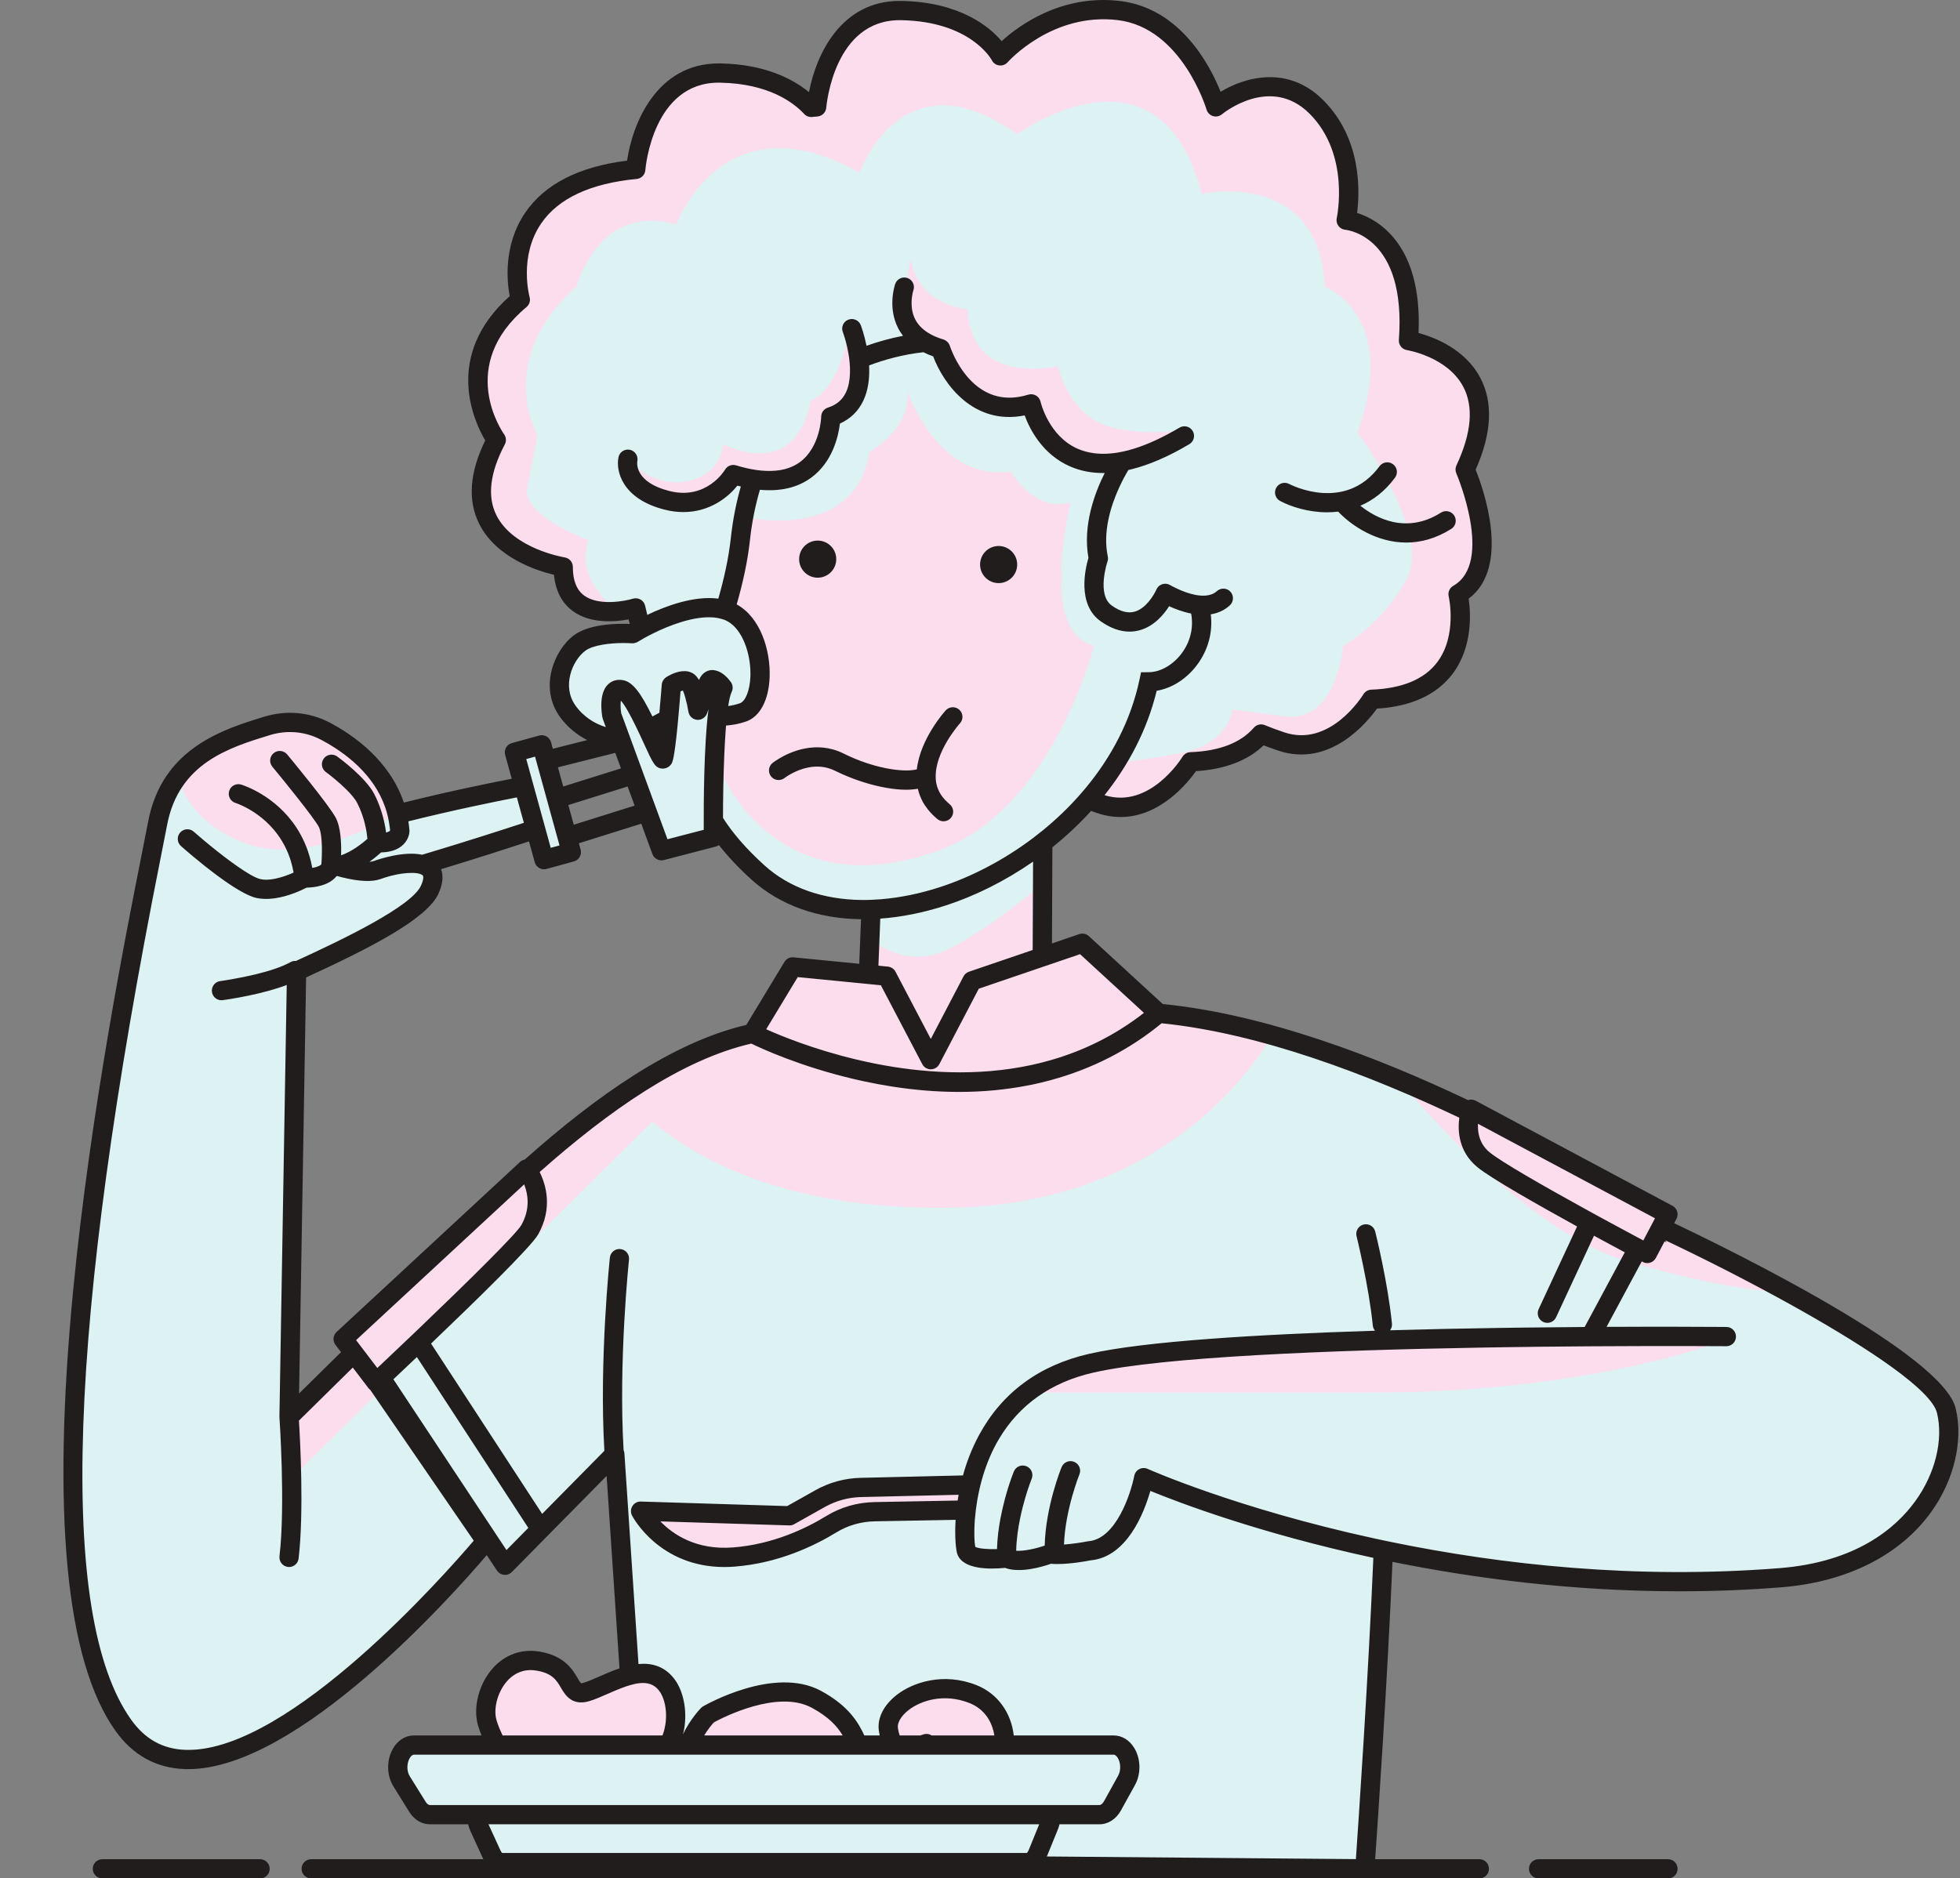 <?xml version="1.0" encoding="UTF-8" standalone="no"?><svg xmlns="http://www.w3.org/2000/svg" xmlns:xlink="http://www.w3.org/1999/xlink" fill="#000000" height="494.6" preserveAspectRatio="xMidYMid meet" version="1" viewBox="-16.7 0.0 516.0 494.6" width="516" zoomAndPan="magnify"><rect x="-16.7" y="0.0" width="516.0" height="494.6" fill="#808080" stroke="none"/><defs><clipPath id="a"><path d="M 0 0 L 498.879 0 L 498.879 494.648 L 0 494.648 Z M 0 0"/></clipPath></defs><g><g id="change1_1"><path d="M 35.008 223.773 L 32.633 220.906 C 32.633 220.906 33.695 221.848 35.344 223.223 C 35.23 223.406 35.113 223.59 35.008 223.773 Z M 456.082 341.402 C 440.469 332.77 425.18 325.445 420.57 323.273 L 422.418 319.762 L 370.574 292.074 C 370.574 292.074 370.473 292.355 370.348 292.836 C 345.832 281.055 315.613 269.359 288.332 266.832 L 268.246 248.375 L 257.691 251.977 L 257.832 221.973 C 262.18 218.594 266.23 214.781 269.855 210.598 C 270.801 210.949 271.805 211.312 272.898 211.684 C 287.059 216.504 296.746 200.637 296.77 200.602 C 296.77 200.602 296.77 200.602 296.773 200.602 C 306.199 200.25 311.891 197.219 315.301 193.285 C 316.812 193.902 318.531 194.547 320.531 195.227 C 334.688 200.047 344.379 184.18 344.402 184.145 C 373.52 183.062 367.156 156.461 367.156 156.461 C 380.211 148.996 369.02 123.637 369.02 123.637 C 382.82 94.168 354.102 89.691 354.102 89.691 C 356.34 59.477 337.688 57.984 337.688 57.984 C 337.688 57.984 341.789 40.082 329.855 28.145 C 317.918 16.211 303.371 28.145 303.371 28.145 C 303.371 28.145 296.656 5.02 277.855 2.777 C 259.051 0.535 246.676 14.719 246.676 14.719 C 246.676 14.719 240.707 3.152 220.566 2.781 C 200.422 2.406 198.305 28.145 198.305 28.145 L 196.863 28.285 C 193.656 24.832 186.523 19.488 172.934 19.238 C 152.789 18.863 150.672 44.602 150.672 44.602 C 111.625 48.332 120.285 78.918 120.285 78.918 C 99.734 96.062 113.934 115.812 113.961 115.844 C 113.961 115.848 113.961 115.848 113.957 115.848 C 99 144.195 131.574 149.285 131.574 149.285 C 131.621 165.938 150.672 160.074 150.672 160.074 C 151.078 161.988 151.559 163.82 152.094 165.586 C 150.691 166.348 149.848 166.879 149.848 166.879 C 149.848 166.879 140.113 166.133 135.844 169.359 C 131.57 172.582 128.184 180.758 132.664 187.152 C 136.305 192.352 142.195 194.578 146.652 194.645 L 157.438 224.027 L 171.125 220.465 C 171.125 220.465 171.105 218.789 171.109 216.133 C 173.824 220.52 177.637 225.035 182.852 229.75 C 190.688 236.84 201.23 239.832 212.609 239.461 L 211.934 256.582 L 191.977 254.617 L 181.391 272.125 C 161.828 276.352 141.477 290.785 122.16 308.113 C 122.031 307.926 121.949 307.82 121.949 307.82 L 73.637 352.605 L 76.449 356.297 L 59.398 373.098 L 61.383 255.758 C 75.012 249.539 93.523 240.707 96.434 234.262 C 98.168 230.426 97.016 228.453 94.535 227.699 C 107.77 223.758 119.773 219.824 124.301 218.32 L 126.52 226.379 L 133.715 224.395 L 125.93 196.133 L 118.73 198.117 L 121.191 207.047 C 116.207 207.984 102.281 210.715 87.867 214.41 C 85.18 203.102 75.906 196.223 69.027 192.574 C 64.277 190.055 58.727 189.578 53.59 191.156 C 42.258 194.637 28.082 199.207 24.777 216.891 C 20.164 241.59 -16.68 408.711 15.746 454.293 C 41.57 490.594 111.195 405.863 111.195 405.863 L 82.418 363.914 C 82.582 363.762 82.984 363.379 83.574 362.828 L 116.25 412.184 L 145.008 383.016 C 145.09 384.289 145.184 385.555 145.289 386.805 L 145.32 385.332 L 149.051 441.145 C 144.918 442.219 140.668 444.688 137.645 445.551 C 131.941 447.18 134.93 439.039 124.887 437.41 C 114.844 435.781 109.688 447.18 111.586 453.695 C 112.086 455.414 112.992 457.457 114.043 459.531 L 92.289 459.531 C 88.66 459.531 86.691 465.328 89.039 469.102 L 93.211 475.801 C 94.02 477.102 95.207 477.852 96.461 477.852 L 108.676 477.852 C 108.746 478.996 108.996 480.133 109.457 481.141 L 112.73 488.285 C 113.367 489.672 114.305 490.473 115.285 490.473 L 152.348 490.473 L 152.348 490.488 L 342.617 492.117 C 342.617 492.117 345.977 445.062 347.473 408.281 C 376.066 414.273 412.348 418.598 451.977 415.465 C 487.715 412.645 499.367 386.531 495.703 371.469 C 493.871 363.941 474.75 351.734 456.082 341.402" fill="#dcf2f3"/></g><g id="change2_1"><path d="M 223.137 68.281 C 223.137 68.281 217.723 84.965 230.941 91.695 C 230.941 91.695 241.883 112.105 256.574 106.281 C 255.359 108.156 260.883 120.113 274.816 120.797 C 288.75 121.48 295.117 113.371 295.117 113.371 C 295.117 113.371 278.938 115.398 271.305 110.586 C 263.668 105.773 261.895 96.398 261.895 96.398 C 261.895 96.398 251.508 98.797 244.668 94.559 C 237.828 90.32 238.082 81.453 238.082 81.453 C 238.082 81.453 224.91 80.441 223.137 68.281 Z M 264.699 215.883 C 266.492 214.156 268.223 212.359 269.855 210.477 C 269.855 210.477 266.023 212.848 264.699 215.883 Z M 160.562 133.387 C 169.938 134.148 177.621 125.211 177.621 125.211 C 177.621 125.211 183.363 131.734 192.738 127.113 C 202.109 122.492 202.891 109.309 202.891 109.309 C 202.891 109.309 210.207 109.652 209.469 100.039 C 208.727 90.43 207.551 84.367 207.551 84.367 C 207.551 84.367 205.148 101.719 196.789 105.52 C 196.789 105.52 195.223 115.652 188.277 118.441 C 181.336 121.227 173.652 116.922 173.652 116.922 C 173.652 116.922 173.23 125.277 163.855 126.801 C 154.484 128.32 148.609 120.797 148.609 120.797 C 148.609 120.797 151.191 132.625 160.562 133.387 Z M 113.957 115.723 C 99 144.07 131.574 149.16 131.574 149.16 C 131.605 160.164 139.93 161.34 145.578 160.867 C 140.715 156.684 135.367 149.992 138.234 142.23 C 138.234 142.23 120.426 135.93 122.129 128.199 C 123.832 120.465 124.742 114.387 124.742 114.387 C 124.742 114.387 113.34 94.848 135.051 75.484 C 135.051 75.484 141.059 53.078 161.324 59.16 C 161.324 59.16 173.652 25.215 209.621 45.48 C 209.621 45.48 220.781 13.562 251.09 35.348 C 251.09 35.348 288.559 7.988 299.676 51.055 C 299.676 51.055 330.551 44.18 332.07 75.484 C 332.07 75.484 351.828 82.973 340.684 113.879 C 340.684 113.879 359.934 139.965 353.855 152 C 347.773 164.039 336.871 170.117 336.871 170.117 C 336.871 170.117 335.254 190.449 321.5 188.645 C 307.75 186.84 307.75 186.84 307.75 186.84 C 307.75 186.84 306.809 195.672 295.117 198.094 C 283.43 200.52 274.309 201.129 274.309 201.129 L 269.855 210.477 C 270.801 210.828 271.805 211.188 272.898 211.562 C 287.059 216.383 296.746 200.512 296.77 200.477 C 296.77 200.477 296.77 200.477 296.773 200.477 C 306.199 200.129 311.891 197.098 315.301 193.164 C 316.812 193.777 318.531 194.426 320.531 195.105 C 334.688 199.926 344.379 184.059 344.402 184.023 C 344.402 184.02 344.402 184.023 344.402 184.023 C 373.52 182.941 367.156 156.336 367.156 156.336 C 380.211 148.875 369.02 123.512 369.02 123.512 C 382.82 94.043 354.102 89.566 354.102 89.566 C 356.34 59.355 337.688 57.863 337.688 57.863 C 337.688 57.863 341.789 39.957 329.855 28.023 C 317.918 16.086 303.371 28.023 303.371 28.023 C 303.371 28.023 296.656 4.895 277.855 2.652 C 259.051 0.414 246.676 14.594 246.676 14.594 C 246.676 14.594 240.707 3.031 220.566 2.66 C 200.422 2.285 198.305 28.023 198.305 28.023 L 196.863 28.16 C 193.656 24.711 186.523 19.367 172.934 19.113 C 152.789 18.742 150.672 44.48 150.672 44.48 C 111.625 48.207 120.285 78.797 120.285 78.797 C 99.734 95.938 113.934 115.688 113.961 115.723 C 113.961 115.723 113.961 115.723 113.957 115.723 Z M 230.617 223.906 C 260.512 212.98 271.305 170.117 271.305 170.117 C 261.203 167.078 262.824 152 262.824 152 C 262.148 145.367 265.188 132.242 265.188 132.242 C 255.625 135.262 249.438 124.152 249.438 124.152 C 229.934 126.945 222.039 102.566 222.039 102.566 C 223.812 112.359 212.16 119.113 212.16 119.113 C 208.441 142.422 180.602 136.355 180.602 136.355 L 175.176 158.758 C 175.176 158.758 182.578 161.707 183.402 169.781 C 185.477 190.125 173.652 188.457 173.652 188.457 L 173.652 204.297 C 173.652 204.297 188.277 239.379 230.617 223.906 Z M 210.703 458.941 L 218.32 458.941 C 218.32 458.941 218.293 458.824 218.25 458.625 L 210.344 458.539 Z M 184.383 445.434 C 173.492 444.703 164.059 456.215 164.059 456.215 L 161.195 451.824 C 161.195 451.824 163.184 447.094 156.578 441.52 C 154.32 439.609 151.688 439.582 149.004 440.332 L 149.051 441.023 C 144.918 442.094 140.668 444.566 137.645 445.43 C 136.59 445.73 135.836 445.695 135.238 445.434 C 130.266 444.449 130.078 434.598 118.793 438.004 C 115.426 439.488 113.09 442.68 111.965 446.086 C 111.086 451.23 112.898 456.855 113.098 457.445 C 113.105 457.461 113.113 457.48 113.121 457.496 L 210.344 458.539 L 206.395 454.172 C 206.395 454.172 195.273 446.164 184.383 445.434 Z M 84.898 364.703 L 155.051 295.348 C 166.695 305.23 190.234 318.488 232.512 318.066 C 285.473 317.531 310.25 285.883 318.355 272.543 C 308.234 269.707 298.098 267.613 288.332 266.711 L 268.246 248.254 L 257.691 251.855 L 257.781 232.691 C 257.781 232.691 240.633 247.301 230.617 250.934 C 220.602 254.562 212.297 247.203 212.297 247.203 L 211.934 256.461 L 210.703 256.34 L 191.684 254.98 L 181.391 272.004 C 178.594 272.609 175.777 273.441 172.949 274.445 C 164.535 277.426 156.031 282.051 147.566 287.789 C 139.004 293.598 130.484 300.523 122.16 307.992 C 122.031 307.805 121.949 307.695 121.949 307.695 L 73.637 352.48 L 76.449 356.176 L 59.398 372.973 L 59.562 363.246 C 57.828 365.328 56.859 366.508 56.859 366.508 L 61.23 388.102 L 83.793 365.797 L 82.418 363.789 C 82.582 363.637 82.984 363.258 83.574 362.703 Z M 253.578 366.688 C 253.578 366.688 317.969 366.68 345.062 366.688 C 405.047 366.703 440.492 351.797 440.492 351.797 C 440.492 351.797 311.094 352.086 288.332 356.18 C 265.574 360.273 253.578 366.688 253.578 366.688 Z M 135.938 169.172 C 140.629 168.277 144.594 167.375 147.418 166.684 C 144.281 166.68 138.883 167.027 135.938 169.172 Z M 233.48 444.555 C 216.293 445.012 217.84 456.562 218.25 458.625 L 247.773 458.941 C 247.773 458.941 252.355 444.055 233.48 444.555 Z M 87.867 214.285 C 85.18 202.977 75.906 196.098 69.027 192.449 C 64.277 189.934 58.727 189.453 53.59 191.031 C 52.031 191.512 50.418 192.016 48.785 192.566 C 38.68 197.281 30.148 204.297 30.148 204.297 C 30.148 204.297 31.789 216.219 48.34 222.219 C 64.891 228.215 87.867 214.285 87.867 214.285 Z M 370.574 291.953 C 370.574 291.953 370.473 292.234 370.348 292.715 C 364.359 289.836 358.031 286.969 351.488 284.234 C 351.539 284.293 382.758 323.137 410.602 331.742 C 438.469 340.359 454.289 340.383 454.289 340.383 C 454.289 340.383 454.258 340.332 454.203 340.254 C 439.262 332.07 424.992 325.238 420.57 323.148 L 422.418 319.641 Z M 190.191 399 L 151.941 399 C 151.941 399 158.535 410.547 173.23 410.16 C 187.922 409.77 200.59 400.223 207.938 399.238 C 215.281 398.258 237.293 397.516 237.293 397.516 L 237.293 390.617 L 212.551 390.617 C 204.328 390.617 196.387 393.594 190.191 399" fill="#fcddee"/></g><g clip-path="url(#a)" id="change3_1"><path d="M 51.766 489.582 L 10.254 489.582 C 8.855 489.582 7.719 490.719 7.719 492.117 C 7.719 493.516 8.855 494.648 10.254 494.648 L 51.766 494.648 C 53.164 494.648 54.297 493.516 54.297 492.117 C 54.297 490.719 53.164 489.582 51.766 489.582 Z M 422.418 489.582 L 388.352 489.582 C 386.953 489.582 385.82 490.719 385.82 492.117 C 385.82 493.516 386.953 494.648 388.352 494.648 L 422.418 494.648 C 423.816 494.648 424.949 493.516 424.949 492.117 C 424.949 490.719 423.816 489.582 422.418 489.582 Z M 493.242 372.066 C 491.801 366.145 475.777 355.395 457.176 344.914 C 456.441 344.504 455.703 344.09 454.961 343.676 C 443.77 337.453 431.844 331.402 421.691 326.598 L 422.066 327.191 L 421.516 326.914 L 419.23 331.258 C 418.918 331.852 418.379 332.297 417.738 332.496 C 417.492 332.57 417.238 332.609 416.988 332.609 C 416.578 332.609 416.172 332.512 415.805 332.316 C 415.75 332.285 415.648 332.234 415.52 332.164 L 406.258 349.402 C 420.938 349.332 432.008 349.391 436.176 349.418 C 436.992 349.426 437.551 349.43 437.812 349.43 C 439.215 349.445 440.336 350.586 440.324 351.984 C 440.312 353.379 439.184 354.496 437.793 354.496 C 437.785 354.496 437.777 354.496 437.77 354.496 C 437.344 354.492 423.379 354.387 403.516 354.512 C 402.566 354.516 401.602 354.523 400.629 354.531 C 399.68 354.535 398.715 354.543 397.742 354.555 C 392.062 354.598 386.008 354.664 379.719 354.758 C 378.566 354.777 377.402 354.793 376.234 354.812 C 375.078 354.832 373.914 354.852 372.746 354.871 C 334.223 355.547 289.453 357.254 271.121 361.453 C 259.992 364 251.625 369.902 246.254 378.992 C 244.438 382.062 243.121 385.277 242.156 388.402 C 241.891 389.262 241.656 390.113 241.445 390.953 C 241.227 391.816 241.035 392.668 240.871 393.5 C 240.766 394.023 240.668 394.535 240.578 395.043 C 240.43 395.918 240.309 396.766 240.207 397.586 C 240.098 398.465 240.008 399.324 239.945 400.125 C 239.68 403.625 239.832 406.266 240.051 407.328 C 240.836 407.781 243.234 408.012 245.773 407.922 C 245.852 405.195 246.191 402.5 246.656 400 C 246.82 399.121 246.996 398.277 247.184 397.457 C 247.383 396.57 247.59 395.711 247.805 394.91 C 247.914 394.496 248.023 394.105 248.133 393.719 C 248.441 392.621 248.75 391.625 249.027 390.777 C 249.395 389.656 249.711 388.789 249.93 388.223 C 250.086 387.809 250.188 387.547 250.215 387.484 C 250.746 386.191 252.227 385.57 253.516 386.102 C 254.812 386.629 255.434 388.109 254.906 389.402 C 254.887 389.445 254.094 391.418 253.215 394.414 C 252.77 395.93 252.305 397.699 251.902 399.629 C 251.332 402.348 250.891 405.359 250.824 408.363 C 252.844 408.508 256.059 407.797 258.332 406.996 C 258.586 396.73 262.602 386.781 262.785 386.332 C 263.316 385.039 264.793 384.418 266.09 384.949 C 267.383 385.477 268.004 386.957 267.477 388.25 C 267.434 388.352 263.742 397.531 263.414 406.723 C 265.777 406.559 268.363 406.129 269.516 405.898 C 269.617 405.879 269.719 405.863 269.82 405.855 C 277.117 405.309 281.02 393.238 281.91 388.633 C 282.059 387.871 282.543 387.219 283.23 386.863 C 283.922 386.508 284.734 386.484 285.441 386.801 C 285.852 386.988 308.969 397.25 345.062 405.105 C 345.895 405.285 346.73 405.469 347.578 405.645 C 348.414 405.82 349.254 405.996 350.102 406.168 C 378.238 411.914 413.52 415.965 451.777 412.941 C 471.922 411.352 482.344 402.461 487.539 395.285 C 492.777 388.047 494.965 379.152 493.242 372.066 Z M 209.949 394.223 C 206.637 394.301 203.355 395.203 200.461 396.828 L 192.402 401.359 C 192 401.59 191.543 401.711 191.082 401.688 L 157.152 400.629 C 160.422 404.004 166.562 408.254 176.309 407.484 C 186.734 406.676 195.414 402.531 200.859 399.195 C 204.621 396.891 208.992 395.629 213.512 395.543 L 235.414 395.141 C 235.488 394.641 235.57 394.137 235.664 393.621 Z M 344.855 410.23 C 314.84 403.766 293.484 395.609 286.145 392.602 C 284.527 398.289 280.031 410.043 270.359 410.895 C 269.211 411.121 263.703 412.137 259.996 411.785 C 257.797 412.559 251.852 414.363 247.891 412.871 C 243.539 413.293 236.789 413.258 235.332 409.246 C 234.984 408.293 234.59 404.898 234.875 400.219 L 213.605 400.609 C 209.988 400.68 206.496 401.684 203.508 403.516 C 197.59 407.141 188.129 411.652 176.699 412.535 C 175.777 412.609 174.875 412.645 174.004 412.645 C 157.012 412.645 150.004 399.691 149.699 399.109 C 149.281 398.312 149.316 397.352 149.793 396.59 C 150.273 395.824 151.125 395.363 152.02 395.402 L 190.535 396.598 L 197.977 392.414 C 201.59 390.383 205.688 389.258 209.832 389.16 L 236.812 388.527 C 237.777 385.031 239.156 381.379 241.102 377.805 C 247.16 366.68 256.879 359.516 269.988 356.516 C 284.555 353.176 314.59 351.379 345.289 350.422 C 344.977 350.047 344.766 349.578 344.711 349.055 C 343.656 338.516 340.465 325.66 340.434 325.531 C 340.094 324.176 340.918 322.801 342.277 322.461 C 343.629 322.125 345.008 322.945 345.348 324.305 C 345.48 324.844 348.66 337.637 349.754 348.551 C 349.816 349.203 349.621 349.816 349.262 350.305 C 358.82 350.027 368.371 349.828 377.488 349.691 C 378.656 349.672 379.816 349.656 380.973 349.641 C 382.137 349.621 383.297 349.605 384.445 349.594 C 390.055 349.523 395.441 349.473 400.488 349.438 L 411.051 329.777 C 409.441 328.918 407.516 327.879 405.379 326.723 C 404.637 326.32 403.875 325.906 403.086 325.477 C 403.039 325.449 402.992 325.426 402.945 325.402 L 402.73 325.863 L 399.184 333.488 L 392.957 346.887 C 392.527 347.809 391.613 348.352 390.656 348.352 C 390.301 348.352 389.938 348.277 389.594 348.113 C 388.582 347.645 388.039 346.594 388.152 345.543 C 388.184 345.277 388.242 345.008 388.363 344.75 L 391.375 338.27 L 394.922 330.645 L 398.492 322.965 C 387.879 317.125 375.691 310.199 372.219 307.328 C 367.258 303.23 367.027 297.734 367.484 294.328 C 343.762 283.055 315.031 272.07 289.113 269.461 C 280.609 276.453 270.848 281.449 260.078 284.391 C 259.238 284.617 258.395 284.84 257.539 285.047 C 256.699 285.246 255.859 285.441 255.004 285.621 C 254.672 285.691 254.332 285.75 253.996 285.816 C 248.184 286.949 242.121 287.535 235.82 287.535 C 230.066 287.535 224.121 287.059 218.012 286.098 C 215.531 285.703 213.129 285.25 210.816 284.758 C 209.969 284.574 209.129 284.387 208.305 284.195 C 193.969 280.848 183.629 276.047 181.09 274.809 C 162.797 279.031 143.68 292.402 125.375 308.629 C 126.992 311.867 128.91 318.074 124.973 325.074 C 123.148 328.316 108.316 342.785 96.781 353.801 L 126.031 398.652 L 142.41 382.043 C 141.012 358.203 143.828 331.449 143.859 331.164 C 144.008 329.773 145.262 328.766 146.648 328.914 C 148.039 329.062 149.047 330.312 148.895 331.703 C 148.867 331.984 146.082 358.453 147.473 381.883 C 147.586 382.137 147.664 382.41 147.684 382.699 L 151.391 438.188 C 154.824 437.867 158.203 438.703 160.82 442.105 C 163.328 445.367 164.5 451.164 163.125 456.68 C 164.941 452.781 167.68 449.938 167.859 449.754 C 168.02 449.59 168.203 449.445 168.402 449.332 C 169.164 448.895 187.141 438.66 199.367 445.219 C 206.797 449.207 209.324 453.715 210.844 456.996 L 214.898 456.996 C 214.805 456.57 214.719 456.129 214.66 455.652 C 214.234 452.391 215.953 448.988 219.383 446.316 C 223.648 442.988 231.703 440.32 240.359 443.738 C 245.883 445.922 249.512 450.945 250.184 456.996 L 276.477 456.996 C 278.695 456.996 280.695 458.234 281.969 460.391 C 283.66 463.258 283.711 467.148 282.094 470.066 L 278.391 476.766 C 277.137 479.031 275.035 480.387 272.77 480.387 L 262.238 480.387 C 262.113 480.879 261.961 481.359 261.773 481.816 L 258.902 488.867 L 340.258 489.562 C 340.938 479.77 343.531 441.633 344.855 410.23 Z M 219.684 454.996 C 219.785 455.781 219.953 456.441 220.16 456.996 L 225.59 456.996 L 226.406 456.723 C 227.148 456.473 227.949 456.59 228.586 456.996 L 245.074 456.996 C 244.543 453.574 242.637 450.09 238.496 448.453 C 231.832 445.812 225.711 447.809 222.496 450.316 C 220.578 451.809 219.5 453.602 219.684 454.996 Z M 205.145 456.996 C 203.762 454.672 201.539 452.137 196.973 449.684 C 187.977 444.852 173.527 452.309 171.246 453.547 C 170.566 454.289 169.578 455.527 168.688 456.996 Z M 257.367 475.32 L 272.77 475.32 C 273.152 475.32 273.617 474.922 273.953 474.312 L 277.66 467.613 C 278.516 466.07 278.277 464.109 277.602 462.965 C 277.445 462.691 277.016 462.062 276.477 462.062 L 92.289 462.062 C 91.723 462.062 91.281 462.742 91.121 463.035 C 90.449 464.246 90.258 466.258 91.191 467.762 L 95.359 474.461 C 95.688 474.988 96.109 475.32 96.461 475.32 Z M 256.887 480.387 L 111.898 480.387 L 115.035 487.23 C 115.215 487.621 115.387 487.84 115.488 487.941 L 253.645 487.941 C 253.758 487.824 253.969 487.555 254.172 487.051 Z M 114.02 452.984 C 114.363 454.18 114.938 455.559 115.617 456.996 L 157.711 456.996 C 159.344 452.719 158.719 447.684 156.805 445.195 C 155.52 443.523 153.816 443.02 151.73 443.223 C 150.945 443.301 150.113 443.477 149.223 443.734 C 148.438 443.965 147.609 444.25 146.742 444.59 C 145.648 445.012 144.496 445.504 143.277 446.043 C 141.512 446.82 139.844 447.559 138.34 447.988 C 133.828 449.281 132.047 446.258 130.984 444.453 C 129.816 442.469 128.715 440.598 124.48 439.91 C 123.961 439.828 123.465 439.785 122.996 439.785 C 120.039 439.785 118.016 441.312 116.785 442.703 C 114.312 445.5 113.125 449.922 114.02 452.984 Z M 122.391 402.344 L 93.051 357.355 C 90.664 359.625 88.543 361.629 86.863 363.211 L 116.637 408.18 Z M 108.016 405.707 L 80.777 365.996 C 80.602 365.863 80.441 365.715 80.305 365.539 L 76.176 360.121 L 62 374.09 C 62.309 379.004 63.348 398.055 61.914 410.398 C 61.762 411.691 60.668 412.641 59.398 412.641 C 59.301 412.641 59.203 412.637 59.105 412.621 C 57.715 412.461 56.719 411.203 56.879 409.812 C 58.453 396.32 56.887 373.504 56.871 373.273 C 56.867 373.223 56.875 373.18 56.875 373.129 C 56.875 373.102 56.863 373.078 56.863 373.055 L 58.781 259.727 L 58.789 259.371 C 55.648 260.574 51.977 261.496 48.863 262.152 C 45.133 262.938 42.199 263.34 41.945 263.371 C 41.828 263.387 41.715 263.395 41.605 263.395 C 40.355 263.395 39.266 262.473 39.098 261.199 C 38.91 259.812 39.883 258.535 41.27 258.352 C 41.348 258.34 45.969 257.707 50.883 256.496 C 54.043 255.719 57.32 254.703 59.594 253.453 C 59.652 253.426 59.711 253.395 59.766 253.363 C 60.227 253.102 60.734 253.004 61.227 253.043 C 73.707 247.324 91.66 238.684 94.125 233.219 C 94.797 231.734 94.844 230.797 94.594 230.527 C 94.547 230.477 94.484 230.43 94.422 230.387 C 93.25 229.582 88.961 229.52 83.445 231.492 C 82.348 231.883 81.023 232.023 79.547 231.98 C 77.668 231.93 75.535 231.57 73.293 231.012 C 72.895 230.91 72.488 230.805 72.082 230.691 C 72.023 230.699 71.961 230.715 71.902 230.723 C 71.676 231.004 71.387 231.293 71.051 231.578 C 70.543 232.008 69.898 232.418 69.074 232.766 C 67.828 233.293 66.195 233.68 64.016 233.742 C 62.633 234.461 59.266 236.043 55.598 236.551 C 54.574 236.695 53.527 236.75 52.492 236.684 C 52.031 236.652 51.57 236.598 51.113 236.512 C 51.027 236.496 50.941 236.488 50.855 236.469 C 48.348 235.941 44.508 233.508 40.84 230.812 C 38.367 228.996 35.977 227.07 34.121 225.52 C 32.66 224.297 31.523 223.305 30.957 222.805 C 29.906 221.879 29.805 220.277 30.734 219.23 C 31.656 218.18 33.258 218.078 34.309 219.008 C 35.059 219.672 35.91 220.398 36.809 221.156 C 41.285 224.922 47.203 229.465 50.531 231.012 C 50.758 231.117 50.973 231.211 51.172 231.285 C 51.438 231.387 51.684 231.465 51.902 231.512 C 52.324 231.602 52.773 231.645 53.238 231.652 C 54.055 231.664 54.918 231.559 55.777 231.383 C 57.547 231.02 59.293 230.363 60.59 229.777 C 60.402 228.703 60.156 227.695 59.863 226.734 C 59.801 226.535 59.746 226.332 59.684 226.141 C 59.68 226.133 59.676 226.121 59.672 226.113 C 59.398 225.293 59.09 224.516 58.75 223.777 C 58.57 223.379 58.379 222.996 58.184 222.625 C 57.988 222.25 57.781 221.891 57.57 221.539 C 56.902 220.418 56.168 219.41 55.402 218.508 C 54.035 216.891 52.57 215.598 51.188 214.594 C 50.617 214.176 50.062 213.812 49.535 213.488 C 47.172 212.035 45.375 211.465 45.324 211.449 C 43.984 211.047 43.227 209.633 43.633 208.293 C 44.039 206.953 45.453 206.195 46.789 206.602 C 47.285 206.754 55.777 209.43 61.332 217.914 C 61.68 218.445 62.012 219 62.332 219.578 C 62.734 220.297 63.117 221.051 63.469 221.848 C 63.531 221.988 63.59 222.133 63.648 222.273 C 63.914 222.895 64.164 223.535 64.391 224.203 C 64.531 224.617 64.664 225.043 64.789 225.477 C 65.07 226.441 65.312 227.453 65.508 228.516 C 65.508 228.523 65.512 228.531 65.512 228.539 C 65.527 228.535 65.543 228.535 65.559 228.531 C 67.117 228.285 67.711 227.816 67.895 227.625 C 67.918 227.328 67.945 227.016 67.965 226.691 C 67.965 226.664 67.965 226.637 67.969 226.605 C 68.016 225.785 68.047 224.902 68.047 224.012 C 68.047 223.816 68.047 223.621 68.043 223.422 C 68.043 223.242 68.039 223.066 68.035 222.887 C 68.012 221.965 67.957 221.07 67.859 220.266 C 67.734 219.234 67.535 218.363 67.254 217.797 C 67.242 217.773 67.23 217.742 67.219 217.719 C 66.566 216.508 64.309 213.504 61.699 210.191 C 59.461 207.344 56.965 204.27 55 201.898 C 54.109 200.82 54.258 199.227 55.336 198.332 C 56.41 197.438 58.008 197.586 58.902 198.664 C 60.016 200.012 69.84 211.898 71.68 215.316 C 71.832 215.594 71.961 215.902 72.082 216.219 C 72.367 216.961 72.578 217.789 72.734 218.672 C 72.879 219.5 72.973 220.367 73.035 221.234 C 73.133 222.641 73.137 224.031 73.102 225.234 C 75.82 224.289 78.504 222.258 80.027 220.891 C 79.988 220.445 79.922 219.879 79.82 219.211 C 79.703 218.48 79.539 217.637 79.305 216.719 C 79.23 216.418 79.145 216.109 79.055 215.797 C 78.91 215.305 78.754 214.805 78.566 214.285 C 78.23 213.355 77.828 212.395 77.328 211.43 C 76.77 210.34 75.66 209.059 74.41 207.824 C 72.469 205.906 70.188 204.102 69.086 203.301 C 67.957 202.477 67.707 200.891 68.531 199.762 C 69.355 198.629 70.941 198.383 72.07 199.203 C 72.836 199.762 79.602 204.77 81.836 209.109 C 82.504 210.41 83.031 211.699 83.461 212.938 C 83.754 213.781 83.992 214.598 84.191 215.371 C 84.422 216.262 84.602 217.102 84.734 217.855 C 84.82 218.352 84.887 218.809 84.941 219.23 C 85.578 219.078 85.914 218.855 86.012 218.684 C 85.98 218.297 85.914 217.93 85.867 217.555 C 85.754 216.695 85.605 215.859 85.414 215.047 C 85.219 214.207 84.988 213.391 84.715 212.602 C 81.68 203.844 74.203 198.184 67.844 194.812 C 63.695 192.613 58.898 192.176 54.332 193.578 C 43.641 196.863 30.332 200.953 27.27 217.355 C 26.902 219.312 26.336 222.16 25.617 225.77 C 1.039 349.164 -1.586 425.559 17.812 452.828 C 21.477 457.977 26.152 460.582 32.113 460.789 C 32.375 460.797 32.641 460.801 32.906 460.801 C 59.738 460.801 100.469 414.559 108.016 405.707 Z M 89.438 222.438 C 88.098 223.73 86.148 224.41 83.629 224.465 C 82.941 225.094 81.883 226.004 80.566 226.938 C 81.004 226.902 81.41 226.84 81.742 226.719 C 83.289 226.164 89.652 224.074 94.445 225.078 C 105.555 221.758 115.746 218.469 121.219 216.672 L 119.371 209.977 C 113.566 211.105 102.484 213.363 90.809 216.285 C 90.926 217.043 91.031 217.809 91.09 218.605 C 91.094 218.66 91.098 218.715 91.098 218.77 C 91.098 219.109 91.035 220.902 89.438 222.438 Z M 121.848 199.883 L 122.273 201.438 L 122.949 203.879 L 123.027 204.164 L 127.371 219.93 L 128.289 223.262 L 130.602 222.625 L 130.512 222.312 L 129.809 219.758 L 128.066 213.434 L 126.754 208.664 L 125.273 203.293 L 124.602 200.852 L 124.16 199.246 Z M 130.188 202.055 L 131.578 207.109 L 146.781 202.34 L 145.281 198.254 Z M 142.789 191.469 L 142 189.32 C 141.949 189.18 141.914 189.039 141.887 188.895 C 141.629 187.457 140.969 182.586 143.34 180.25 C 144.387 179.219 145.824 178.816 147.387 179.121 C 149.938 179.621 152.051 182.559 155.062 188.672 C 155.656 188.336 156.266 188.004 156.891 187.684 C 157.039 186.039 157.188 184.348 157.328 182.641 C 157.391 181.848 157.453 181.055 157.516 180.273 C 157.551 179.812 157.727 179.383 157.984 179.012 C 158.168 178.758 158.387 178.523 158.656 178.348 C 158.883 178.199 159.402 177.879 160.086 177.562 C 161.664 176.836 164.141 176.121 166.066 177.555 C 166.078 177.566 166.094 177.586 166.109 177.598 C 166.555 177.945 166.957 178.445 167.312 179.059 C 167.746 178.027 168.34 177.402 168.926 177.02 C 169.5 176.645 170.066 176.508 170.473 176.461 C 170.91 176.41 171.32 176.465 171.723 176.559 C 173.641 176.992 175.113 178.766 175.727 179.633 C 176.258 180.395 176.332 181.383 175.922 182.215 C 175.574 182.914 175.273 184.207 175.016 185.914 C 176.02 185.781 177.047 185.562 178.094 185.188 C 179.582 184.656 180.715 181.758 180.855 178.137 C 181.047 173.098 179.309 166.918 175.734 164.195 C 175.293 163.863 174.832 163.57 174.336 163.348 C 174.051 163.223 173.746 163.133 173.445 163.039 C 172.656 162.789 171.816 162.641 170.934 162.578 C 165.895 162.227 159.578 164.637 155.16 166.832 C 154.324 167.246 153.559 167.652 152.887 168.027 C 152.238 168.391 151.664 168.73 151.199 169.02 C 151.023 169.133 150.824 169.199 150.629 169.266 C 150.316 169.367 149.988 169.43 149.656 169.402 C 149.008 169.355 148.25 169.328 147.43 169.328 C 143.969 169.328 139.426 169.828 137.367 171.383 C 133.91 173.988 131.238 180.699 134.738 185.699 C 136.902 188.789 139.938 190.598 142.789 191.469 Z M 149.93 157.652 C 150.609 157.445 151.348 157.535 151.957 157.895 C 152.566 158.254 153.004 158.852 153.148 159.547 C 153.32 160.348 153.512 161.133 153.707 161.914 C 158.566 159.586 165.988 156.805 172.41 157.641 C 173.867 152.52 175.098 147.203 175.719 141.535 C 176.254 136.625 177.176 132.164 178.336 128.109 C 178.023 128.031 177.723 127.984 177.406 127.898 C 174.898 131.074 170.016 134.844 163.207 134.844 C 161.641 134.844 159.969 134.645 158.203 134.191 C 146.961 131.309 145.391 123.906 146.129 120.398 C 146.418 119.027 147.762 118.152 149.133 118.441 C 149.859 118.594 150.441 119.051 150.789 119.648 C 151.094 120.172 151.223 120.801 151.086 121.445 C 151 121.961 150.414 126.965 159.461 129.281 C 169.344 131.816 174.113 123.781 174.16 123.699 C 174.75 122.68 175.969 122.195 177.098 122.543 C 178.055 122.836 178.98 123.082 179.883 123.289 C 180.746 123.484 181.586 123.645 182.398 123.762 C 183.312 123.898 184.188 123.969 185.031 124 C 188.594 124.137 191.547 123.391 193.836 121.723 C 199.312 117.734 199.492 109.789 199.492 109.711 C 199.508 108.621 200.219 107.664 201.258 107.336 C 203.5 106.621 205.047 105.324 205.988 103.371 C 206.691 101.906 207 100.172 207.062 98.379 C 207.098 97.477 207.074 96.559 206.996 95.652 C 206.922 94.734 206.793 93.832 206.641 92.969 C 206.27 90.852 205.742 89.004 205.324 87.836 C 205.277 87.699 205.227 87.559 205.184 87.441 C 204.684 86.137 205.34 84.672 206.645 84.172 C 207.953 83.672 209.418 84.328 209.914 85.633 C 209.996 85.84 210.809 88.02 211.43 91.059 C 214.438 89.984 217.66 89.078 221.039 88.43 C 220.555 87.797 220.113 87.133 219.746 86.414 C 216.895 80.855 218.895 75.012 218.98 74.766 C 219.445 73.445 220.891 72.754 222.215 73.215 C 223.527 73.68 224.223 75.117 223.766 76.434 C 223.762 76.445 223.719 76.59 223.656 76.82 C 223.375 77.914 222.738 81.188 224.273 84.145 C 224.973 85.484 226.062 86.617 227.504 87.551 C 228.66 88.293 230.035 88.914 231.652 89.387 C 231.992 89.488 232.293 89.668 232.555 89.887 C 232.922 90.191 233.207 90.586 233.355 91.055 C 233.395 91.164 233.562 91.68 233.883 92.445 C 235.578 96.527 241.512 107.797 254.023 103.922 C 254.703 103.715 255.438 103.801 256.051 104.156 C 256.664 104.516 257.098 105.113 257.246 105.809 C 257.266 105.887 259.355 114.867 267.09 118.203 C 268.41 118.773 269.828 119.148 271.336 119.344 C 272.414 119.484 273.539 119.523 274.715 119.473 C 275.555 119.434 276.414 119.355 277.301 119.219 C 277.434 119.199 277.566 119.172 277.695 119.148 C 278.516 119.012 279.352 118.836 280.207 118.613 C 283.938 117.652 288.035 115.906 292.477 113.383 C 292.926 113.129 293.371 112.879 293.824 112.609 C 295.027 111.895 296.582 112.293 297.297 113.492 C 298.012 114.695 297.617 116.25 296.414 116.965 C 290.902 120.238 285.789 122.441 281.082 123.598 C 281.027 123.613 280.977 123.621 280.926 123.633 C 280.734 123.68 280.551 123.715 280.363 123.758 C 280.047 124.285 279.664 124.949 279.246 125.734 C 278.82 126.527 278.363 127.441 277.906 128.445 C 275.746 133.184 273.574 140.023 274.941 146.527 C 275.039 146.98 275.008 147.453 274.852 147.891 C 274.824 147.973 271.949 156.609 275.996 159.465 C 278.246 161.055 280.223 161.574 282.035 161.062 C 285.023 160.219 287.156 156.586 287.727 155.258 C 287.797 155.09 287.887 154.934 287.988 154.789 C 288.305 154.344 288.758 154.008 289.285 153.84 C 289.984 153.613 290.746 153.703 291.375 154.082 C 291.426 154.113 294.566 155.945 297.855 156.621 C 298.836 156.824 299.82 156.914 300.746 156.832 C 301.844 156.738 302.852 156.402 303.641 155.676 C 303.723 155.602 303.809 155.543 303.895 155.484 C 304.918 154.75 306.344 154.863 307.223 155.812 C 308.172 156.836 308.109 158.441 307.086 159.391 C 305.594 160.773 303.852 161.488 302.051 161.77 C 302.586 166.094 301.57 170.465 299.031 174.262 C 296.27 178.398 292.105 181.195 287.816 181.902 C 285.305 192.238 280.391 201.461 274.082 209.395 C 285.941 213.109 294.262 199.848 294.613 199.273 C 295.055 198.555 295.832 198.102 296.68 198.07 C 304.305 197.785 309.926 195.617 313.387 191.629 C 314.098 190.809 315.246 190.527 316.254 190.941 C 317.855 191.59 319.523 192.211 321.348 192.828 C 333.402 196.945 341.891 183.398 342.242 182.816 C 342.688 182.098 343.461 181.645 344.309 181.609 C 352.402 181.312 358.227 178.902 361.621 174.449 C 367.031 167.363 364.715 157.145 364.691 157.043 C 364.434 155.953 364.926 154.816 365.898 154.262 C 376.668 148.105 366.805 124.891 366.703 124.656 C 366.406 123.984 366.414 123.223 366.727 122.559 C 370.711 114.055 371.309 107.07 368.508 101.809 C 364.312 93.93 353.816 92.211 353.711 92.195 C 352.406 91.992 351.477 90.82 351.574 89.504 C 353.582 62.371 338.125 60.57 337.465 60.508 C 336.742 60.438 336.07 60.059 335.645 59.469 C 335.219 58.879 335.055 58.129 335.219 57.422 C 335.254 57.258 338.832 40.707 328.062 29.938 C 317.867 19.742 305.5 29.68 304.977 30.105 C 304.32 30.645 303.434 30.82 302.621 30.566 C 301.809 30.312 301.176 29.672 300.938 28.852 C 300.879 28.641 294.441 7.309 277.555 5.293 C 260.27 3.23 248.699 16.25 248.586 16.383 C 248.031 17.016 247.203 17.336 246.371 17.23 C 245.539 17.133 244.809 16.625 244.426 15.879 C 244.211 15.48 238.73 5.652 220.52 5.312 C 220.395 5.312 220.27 5.312 220.145 5.312 C 202.98 5.312 200.906 27.41 200.828 28.355 C 200.723 29.574 199.766 30.551 198.547 30.668 L 197.105 30.809 C 196.316 30.879 195.543 30.586 195.008 30.008 C 192.242 27.031 185.695 22.008 172.887 21.77 C 172.762 21.77 172.633 21.766 172.508 21.766 C 155.293 21.766 153.273 43.863 153.195 44.809 C 153.098 46.031 152.133 47.008 150.914 47.125 C 138.754 48.285 130.297 52.227 125.773 58.84 C 119.805 67.566 122.695 78.121 122.723 78.227 C 122.996 79.188 122.676 80.223 121.91 80.863 C 103.453 96.254 115.496 113.637 116.02 114.367 C 116.574 115.148 116.648 116.18 116.199 117.027 C 112.266 124.484 111.523 130.766 113.996 135.699 C 118.453 144.574 131.832 146.762 131.969 146.781 C 133.195 146.973 134.105 148.031 134.109 149.277 C 134.117 152.883 135.094 155.348 137.086 156.82 C 140.812 159.574 147.621 158.355 149.93 157.652 Z M 283.277 179.02 L 283.703 177.023 L 285.738 177.012 C 289.012 176.992 292.574 174.809 294.82 171.445 C 296.824 168.453 297.52 164.965 296.887 161.57 C 294.641 161.125 292.578 160.324 291.09 159.637 C 289.695 161.824 287.172 164.863 283.449 165.93 C 282.527 166.191 281.598 166.324 280.652 166.324 C 278.18 166.324 275.641 165.414 273.074 163.602 C 266.75 159.141 269.055 149.574 269.852 146.898 C 268.305 138.332 271.508 129.777 274.137 124.547 C 274.004 124.551 273.859 124.566 273.727 124.566 C 270.59 124.566 267.688 123.988 265.027 122.832 C 257.742 119.66 254.398 113.031 253.062 109.391 C 239.637 112.07 231.754 101.219 228.965 93.844 C 228.051 93.523 227.203 93.152 226.402 92.75 C 221.234 93.32 216.398 94.602 212.105 96.223 C 212.266 99.336 211.945 102.68 210.551 105.57 C 209.242 108.293 207.184 110.293 204.422 111.539 C 204.031 114.766 202.535 121.652 196.816 125.82 C 193.246 128.418 188.738 129.465 183.363 128.977 C 182.203 132.906 181.281 137.262 180.754 142.086 C 180.09 148.164 178.785 153.781 177.246 159.16 C 183.562 162.609 186.184 171.363 185.918 178.332 C 185.688 184.324 183.402 188.672 179.801 189.961 C 177.934 190.629 176.145 190.938 174.445 191.059 C 174.402 191.59 174.359 192.129 174.32 192.684 C 174.254 193.621 174.191 194.598 174.137 195.602 C 174.086 196.551 174.035 197.527 173.992 198.52 C 173.75 204.023 173.645 210.07 173.637 215.375 C 176.203 219.395 179.754 223.531 184.551 227.871 C 191.117 233.816 199.992 236.887 210.172 236.992 C 211.008 237 211.855 236.98 212.707 236.949 C 213.547 236.918 214.395 236.867 215.25 236.797 C 220.18 236.391 225.352 235.355 230.676 233.633 C 238.863 230.984 247.449 226.582 255.305 220.652 C 256.16 220.004 257.008 219.332 257.848 218.648 C 258.703 217.945 259.555 217.227 260.391 216.488 C 262.148 214.934 263.852 213.301 265.488 211.586 C 266.105 210.938 266.715 210.277 267.316 209.602 C 267.91 208.938 268.492 208.262 269.062 207.57 C 275.797 199.473 280.969 189.875 283.277 179.02 Z M 217.059 254.539 C 217.91 254.625 218.66 255.129 219.055 255.883 L 228.344 273.586 L 236.961 257.109 C 237.262 256.535 237.773 256.098 238.387 255.887 L 255.168 250.164 L 255.273 226.891 C 247.805 232.074 239.859 235.988 232.234 238.453 C 226.316 240.367 220.551 241.504 215.047 241.902 L 214.559 254.293 Z M 132.926 211.996 L 134.352 217.172 L 150.379 212.141 L 148.527 207.102 Z M 168.586 211.426 C 168.605 209.109 168.645 206.555 168.715 203.906 C 168.793 201 168.91 198 169.082 195.125 C 169.145 194.078 169.215 193.059 169.293 192.055 C 169.32 191.695 169.348 191.332 169.379 190.98 C 169.438 190.281 169.5 189.602 169.57 188.945 C 169.586 188.781 169.602 188.617 169.621 188.457 C 169.68 187.883 169.746 187.32 169.816 186.781 C 169.578 187.441 169.434 187.855 169.43 187.867 C 169.359 188.066 169.262 188.246 169.148 188.414 C 169.129 188.445 169.109 188.477 169.09 188.508 C 168.934 188.723 168.746 188.906 168.539 189.062 C 168.051 189.422 167.445 189.609 166.812 189.555 C 166.672 189.543 166.535 189.52 166.398 189.484 C 166.234 189.441 166.082 189.379 165.93 189.305 C 165.414 189.051 164.996 188.629 164.75 188.102 C 164.688 187.965 164.637 187.82 164.598 187.672 C 164.574 187.59 164.551 187.512 164.535 187.43 C 164.438 186.816 164.316 186.188 164.184 185.574 C 164.164 185.484 164.145 185.395 164.121 185.305 C 163.828 184.016 163.492 182.844 163.195 182.113 C 163.156 182.02 163.117 181.918 163.082 181.84 C 163.059 181.844 163.023 181.859 163 181.867 C 162.836 181.914 162.656 181.973 162.457 182.055 C 162.379 183.09 162.297 184.062 162.223 184.984 C 162.199 185.25 162.18 185.504 162.156 185.758 C 162.078 186.695 162 187.574 161.926 188.398 C 161.926 188.43 161.922 188.465 161.918 188.5 C 161.832 189.449 161.75 190.328 161.672 191.137 C 160.805 199.984 160.324 200.738 160.035 201.188 C 159.531 201.965 158.562 202.461 157.637 202.391 C 155.77 202.254 155.211 201.027 152.848 195.859 C 152.836 195.828 152.816 195.793 152.805 195.762 C 152.512 195.121 152.145 194.328 151.738 193.453 C 151.398 192.73 151.031 191.957 150.648 191.172 C 149.328 188.477 147.828 185.664 146.75 184.496 C 146.633 185.328 146.656 186.652 146.84 187.793 L 148.379 191.988 L 148.57 192.512 L 149.262 194.398 L 150.016 196.445 L 150.141 196.793 L 159.023 220.996 L 168.574 218.512 C 168.57 217.992 168.57 217.395 168.566 216.762 C 168.562 215.242 168.566 213.43 168.586 211.426 Z M 121.414 312.195 C 121.375 312.086 121.336 311.98 121.297 311.879 L 88.27 342.492 L 85.496 345.062 L 80.129 350.039 L 77.043 352.898 L 77.203 353.105 L 77.426 353.398 L 82.633 360.234 C 82.699 360.172 82.77 360.109 82.836 360.047 C 83.227 359.676 83.625 359.301 84.027 358.922 C 86.008 357.055 88.098 355.07 90.234 353.035 C 90.852 352.449 91.477 351.855 92.102 351.258 C 92.719 350.668 93.34 350.074 93.965 349.477 C 106.434 337.539 119.242 324.926 120.555 322.59 C 122.902 318.414 122.32 314.637 121.414 312.195 Z M 179.781 269.891 L 189.809 253.309 C 190.312 252.473 191.246 251.988 192.227 252.098 L 209.508 253.797 L 209.973 242.062 C 198.613 241.914 188.629 238.395 181.152 231.633 C 177.734 228.539 174.91 225.516 172.566 222.547 C 172.328 222.711 172.059 222.84 171.762 222.918 L 158.078 226.48 C 157.863 226.535 157.648 226.562 157.438 226.562 C 156.398 226.562 155.434 225.918 155.062 224.902 L 152.125 216.902 L 135.699 222.059 L 136.156 223.723 C 136.527 225.07 135.738 226.465 134.387 226.836 L 127.191 228.816 C 126.973 228.879 126.746 228.91 126.52 228.91 C 126.086 228.91 125.652 228.797 125.27 228.578 C 124.684 228.246 124.254 227.695 124.078 227.051 L 122.566 221.566 C 117.598 223.199 109.039 225.969 99.41 228.891 C 99.969 230.367 100.039 232.438 98.742 235.305 C 95.738 241.957 80.977 249.527 63.887 257.395 L 62.035 366.941 L 73.082 356.059 L 71.621 354.141 C 70.828 353.102 70.957 351.633 71.914 350.746 L 120.227 305.961 C 120.57 305.641 120.996 305.434 121.449 305.344 C 140.402 288.473 160.371 274.434 179.781 269.891 Z M 260.219 253.793 L 257.68 254.656 L 255.145 255.523 L 240.98 260.355 L 230.594 280.223 C 230.156 281.059 229.293 281.578 228.352 281.582 C 228.348 281.582 228.348 281.582 228.348 281.582 C 227.406 281.582 226.543 281.059 226.105 280.227 L 215.203 259.449 L 214.355 259.367 L 211.832 259.117 L 209.305 258.867 L 193.316 257.297 L 185.012 271.035 C 188.84 272.754 197.395 276.277 208.512 278.945 C 209.336 279.145 210.176 279.336 211.023 279.523 C 211.852 279.707 212.688 279.883 213.539 280.055 C 225.773 282.496 240.406 283.602 255.027 280.406 C 255.875 280.223 256.723 280.02 257.566 279.805 C 258.41 279.594 259.258 279.359 260.102 279.117 C 268.469 276.691 276.738 272.746 284.461 266.715 L 267.641 251.262 Z M 372.387 296.695 C 372.406 298.812 373.027 301.426 375.445 303.422 C 378.461 305.914 389.617 312.301 400.633 318.363 C 401.375 318.773 402.117 319.18 402.855 319.586 C 403.344 319.852 403.828 320.117 404.312 320.383 C 404.57 320.523 404.828 320.66 405.086 320.801 C 405.594 321.078 406.102 321.355 406.605 321.629 C 407.383 322.051 408.148 322.465 408.902 322.871 C 410.477 323.727 412.004 324.547 413.445 325.32 C 414.215 325.73 414.961 326.129 415.68 326.512 C 415.762 326.555 415.848 326.602 415.934 326.645 L 416.984 324.645 L 417.211 324.215 L 418.164 322.402 L 419.004 320.809 L 418.801 320.703 L 418.094 320.324 L 409.426 315.695 L 407.562 314.699 L 403.785 312.684 L 372.402 295.926 C 372.391 296.172 372.387 296.43 372.387 296.695 Z M 491.641 398.254 C 483.41 409.621 469.398 416.633 452.18 417.992 C 443.086 418.711 434.148 419.035 425.441 419.035 C 397.359 419.035 371.574 415.664 349.891 411.281 C 348.574 442.281 346.062 479.199 345.336 489.582 L 372.762 489.582 C 374.16 489.582 375.293 490.719 375.293 492.117 C 375.293 493.516 374.16 494.648 372.762 494.648 L 342.617 494.648 C 342.609 494.648 342.605 494.648 342.598 494.648 L 65.227 494.648 C 63.828 494.648 62.695 493.516 62.695 492.117 C 62.695 490.719 63.828 489.582 65.227 489.582 L 110.555 489.582 C 110.516 489.5 110.469 489.426 110.43 489.344 L 107.152 482.195 C 106.895 481.629 106.703 481.016 106.539 480.387 L 96.461 480.387 C 94.309 480.387 92.344 479.203 91.059 477.141 L 86.891 470.441 C 85.094 467.555 85.016 463.594 86.691 460.578 C 87.953 458.301 89.996 456.996 92.289 456.996 L 110.082 456.996 C 109.711 456.09 109.391 455.215 109.152 454.402 C 107.77 449.66 109.348 443.469 112.988 439.348 C 116.199 435.719 120.562 434.141 125.289 434.906 C 131.875 435.977 134.051 439.672 135.352 441.883 C 135.637 442.367 136.066 443.094 136.273 443.246 C 136.277 443.234 136.48 443.25 136.945 443.117 C 138.117 442.781 139.629 442.113 141.23 441.406 C 142.777 440.727 144.539 439.953 146.391 439.328 L 143.004 388.656 L 118.055 413.961 C 117.516 414.504 116.762 414.785 116.004 414.703 C 115.246 414.629 114.559 414.219 114.137 413.582 L 111.441 409.512 C 102.508 419.996 61.77 465.863 32.863 465.867 C 32.551 465.867 32.246 465.863 31.938 465.852 C 24.402 465.59 18.258 462.195 13.684 455.762 C 0.621 437.398 -3.113 398.289 2.586 339.527 C 7.133 292.637 16.605 245.086 20.648 224.777 C 21.363 221.195 21.926 218.367 22.289 216.426 C 25.914 197.008 42.121 192.027 52.844 188.734 C 58.703 186.938 64.875 187.504 70.215 190.336 C 76.293 193.559 85.891 200.223 89.613 211.344 C 101.164 208.449 112.055 206.227 118.02 205.07 L 116.289 198.789 C 115.918 197.441 116.711 196.043 118.059 195.672 L 125.254 193.691 C 125.902 193.512 126.594 193.598 127.18 193.93 C 127.762 194.262 128.191 194.812 128.371 195.461 L 128.844 197.172 L 137.898 194.887 C 135.125 193.465 132.535 191.383 130.59 188.605 C 125.145 180.828 129.336 171.094 134.316 167.336 C 138.523 164.16 146.297 164.176 149.098 164.297 C 148.992 163.902 148.875 163.516 148.777 163.113 C 145.188 163.777 138.703 164.305 134.09 160.906 C 131.211 158.785 129.551 155.582 129.145 151.367 C 124.629 150.289 113.934 146.867 109.469 137.969 C 106.379 131.812 106.91 124.422 111.047 115.984 C 108.145 111.074 99.902 93.68 117.484 77.988 C 116.77 74.207 115.746 64.523 121.59 55.98 C 126.73 48.465 135.738 43.871 148.387 42.305 C 149.832 32.371 156.254 16.699 172.508 16.699 C 172.664 16.699 172.82 16.703 172.98 16.703 C 184.82 16.922 192.152 20.883 196.281 24.273 C 198.148 14.348 204.719 0.242 220.141 0.242 C 220.297 0.242 220.453 0.246 220.613 0.246 C 235.996 0.531 243.754 7.012 247 10.828 C 251.562 6.688 262.781 -1.566 278.152 0.262 C 294.113 2.164 301.914 17.344 304.645 24.168 C 311.223 20.195 322.457 17.164 331.645 26.355 C 341.836 36.543 341.301 50.449 340.574 56.07 C 346.023 57.801 357.773 64.258 356.754 87.691 C 360.738 88.758 368.922 91.801 372.98 99.43 C 376.449 105.945 376.043 114.098 371.785 123.68 C 373.789 128.672 381.145 149.242 369.945 157.652 C 370.492 161.426 371.059 170.402 365.68 177.488 C 361.52 182.965 354.836 186.031 345.793 186.609 C 343.133 190.336 333.324 202.262 319.715 197.629 C 318.395 197.18 317.156 196.73 315.957 196.27 C 311.777 200.293 305.805 202.574 298.164 203.066 C 295.871 206.297 288.645 215.145 278.312 215.145 C 276.344 215.145 274.266 214.824 272.082 214.082 C 271.555 213.902 271.047 213.723 270.547 213.547 C 267.383 217.027 263.957 220.223 260.359 223.102 L 260.242 248.434 L 267.43 245.98 C 268.309 245.68 269.277 245.883 269.961 246.512 L 289.422 264.395 C 316.348 267.062 345.68 278.23 369.773 289.684 C 370.434 289.465 371.152 289.512 371.77 289.84 L 423.609 317.527 C 424.84 318.184 425.309 319.707 424.66 320.941 L 424.047 322.109 C 440.246 329.809 494.699 356.625 498.164 370.867 C 500.227 379.355 497.73 389.848 491.641 398.254 Z M 320.312 131.918 C 323.188 133.441 327.715 134.906 332.672 134.906 C 333.629 134.906 334.605 134.844 335.59 134.723 C 339.07 138.402 345.676 142.871 353.527 142.871 C 357.262 142.871 361.277 141.859 365.367 139.273 C 366.551 138.527 366.902 136.961 366.156 135.777 C 365.406 134.594 363.84 134.242 362.66 134.988 C 353.465 140.809 345.418 136.352 341.434 133.172 C 344.699 131.777 347.852 129.449 350.562 125.777 C 351.391 124.652 351.152 123.066 350.027 122.234 C 348.902 121.406 347.316 121.645 346.484 122.77 C 337.465 134.992 323.281 127.754 322.684 127.438 C 321.445 126.785 319.914 127.258 319.262 128.492 C 318.605 129.727 319.078 131.262 320.312 131.918 Z M 232.277 187.059 C 231.973 187.395 225.566 194.527 224.672 202.594 C 220.965 203.523 212.98 202.223 205.426 198.445 C 198.238 194.852 191.402 197.945 188.359 199.781 C 187.391 200.363 186.797 200.824 186.703 200.895 C 186.438 201.109 186.227 201.363 186.066 201.648 C 185.586 202.508 185.641 203.609 186.281 204.438 C 186.285 204.441 186.289 204.449 186.293 204.453 C 186.922 205.246 187.93 205.555 188.852 205.34 C 189.207 205.258 189.551 205.105 189.852 204.863 C 189.875 204.848 190.645 204.258 191.891 203.605 C 192.977 203.035 194.422 202.426 196.09 202.098 C 198.219 201.684 200.688 201.738 203.16 202.977 C 203.742 203.266 204.348 203.543 204.953 203.816 C 208.621 205.465 212.727 206.777 216.617 207.453 C 218.43 207.77 220.195 207.961 221.836 207.961 C 222.934 207.961 223.969 207.871 224.938 207.707 C 225.016 208.035 225.094 208.359 225.195 208.68 C 225.348 209.172 225.531 209.656 225.742 210.129 C 225.875 210.43 226.012 210.73 226.164 211.023 C 226.57 211.777 227.062 212.5 227.617 213.191 C 228.328 214.082 229.148 214.922 230.105 215.699 C 230.578 216.086 231.145 216.27 231.703 216.27 C 232.441 216.27 233.172 215.949 233.672 215.336 C 234.555 214.25 234.391 212.656 233.305 211.773 C 233.133 211.629 232.973 211.48 232.812 211.336 C 232.301 210.871 231.852 210.395 231.465 209.891 C 231.309 209.691 231.164 209.488 231.031 209.281 C 230.637 208.676 230.328 208.039 230.102 207.371 C 230.055 207.238 230.004 207.109 229.965 206.973 C 229.801 206.395 229.695 205.797 229.648 205.172 C 229.637 205.059 229.648 204.941 229.645 204.824 C 229.359 197.941 235.91 190.598 236.023 190.473 C 236.965 189.441 236.891 187.836 235.855 186.895 C 234.824 185.953 233.223 186.023 232.277 187.059 Z M 246.203 143.777 C 243.508 143.777 241.32 145.965 241.32 148.664 C 241.32 151.359 243.508 153.551 246.203 153.551 C 248.902 153.551 251.09 151.359 251.09 148.664 C 251.09 145.965 248.902 143.777 246.203 143.777 Z M 193.684 147.238 C 193.684 144.539 195.871 142.352 198.57 142.352 C 201.27 142.352 203.457 144.539 203.457 147.238 C 203.457 149.938 201.27 152.125 198.57 152.125 C 195.871 152.125 193.684 149.938 193.684 147.238" fill="#211d1d"/></g></g></svg>